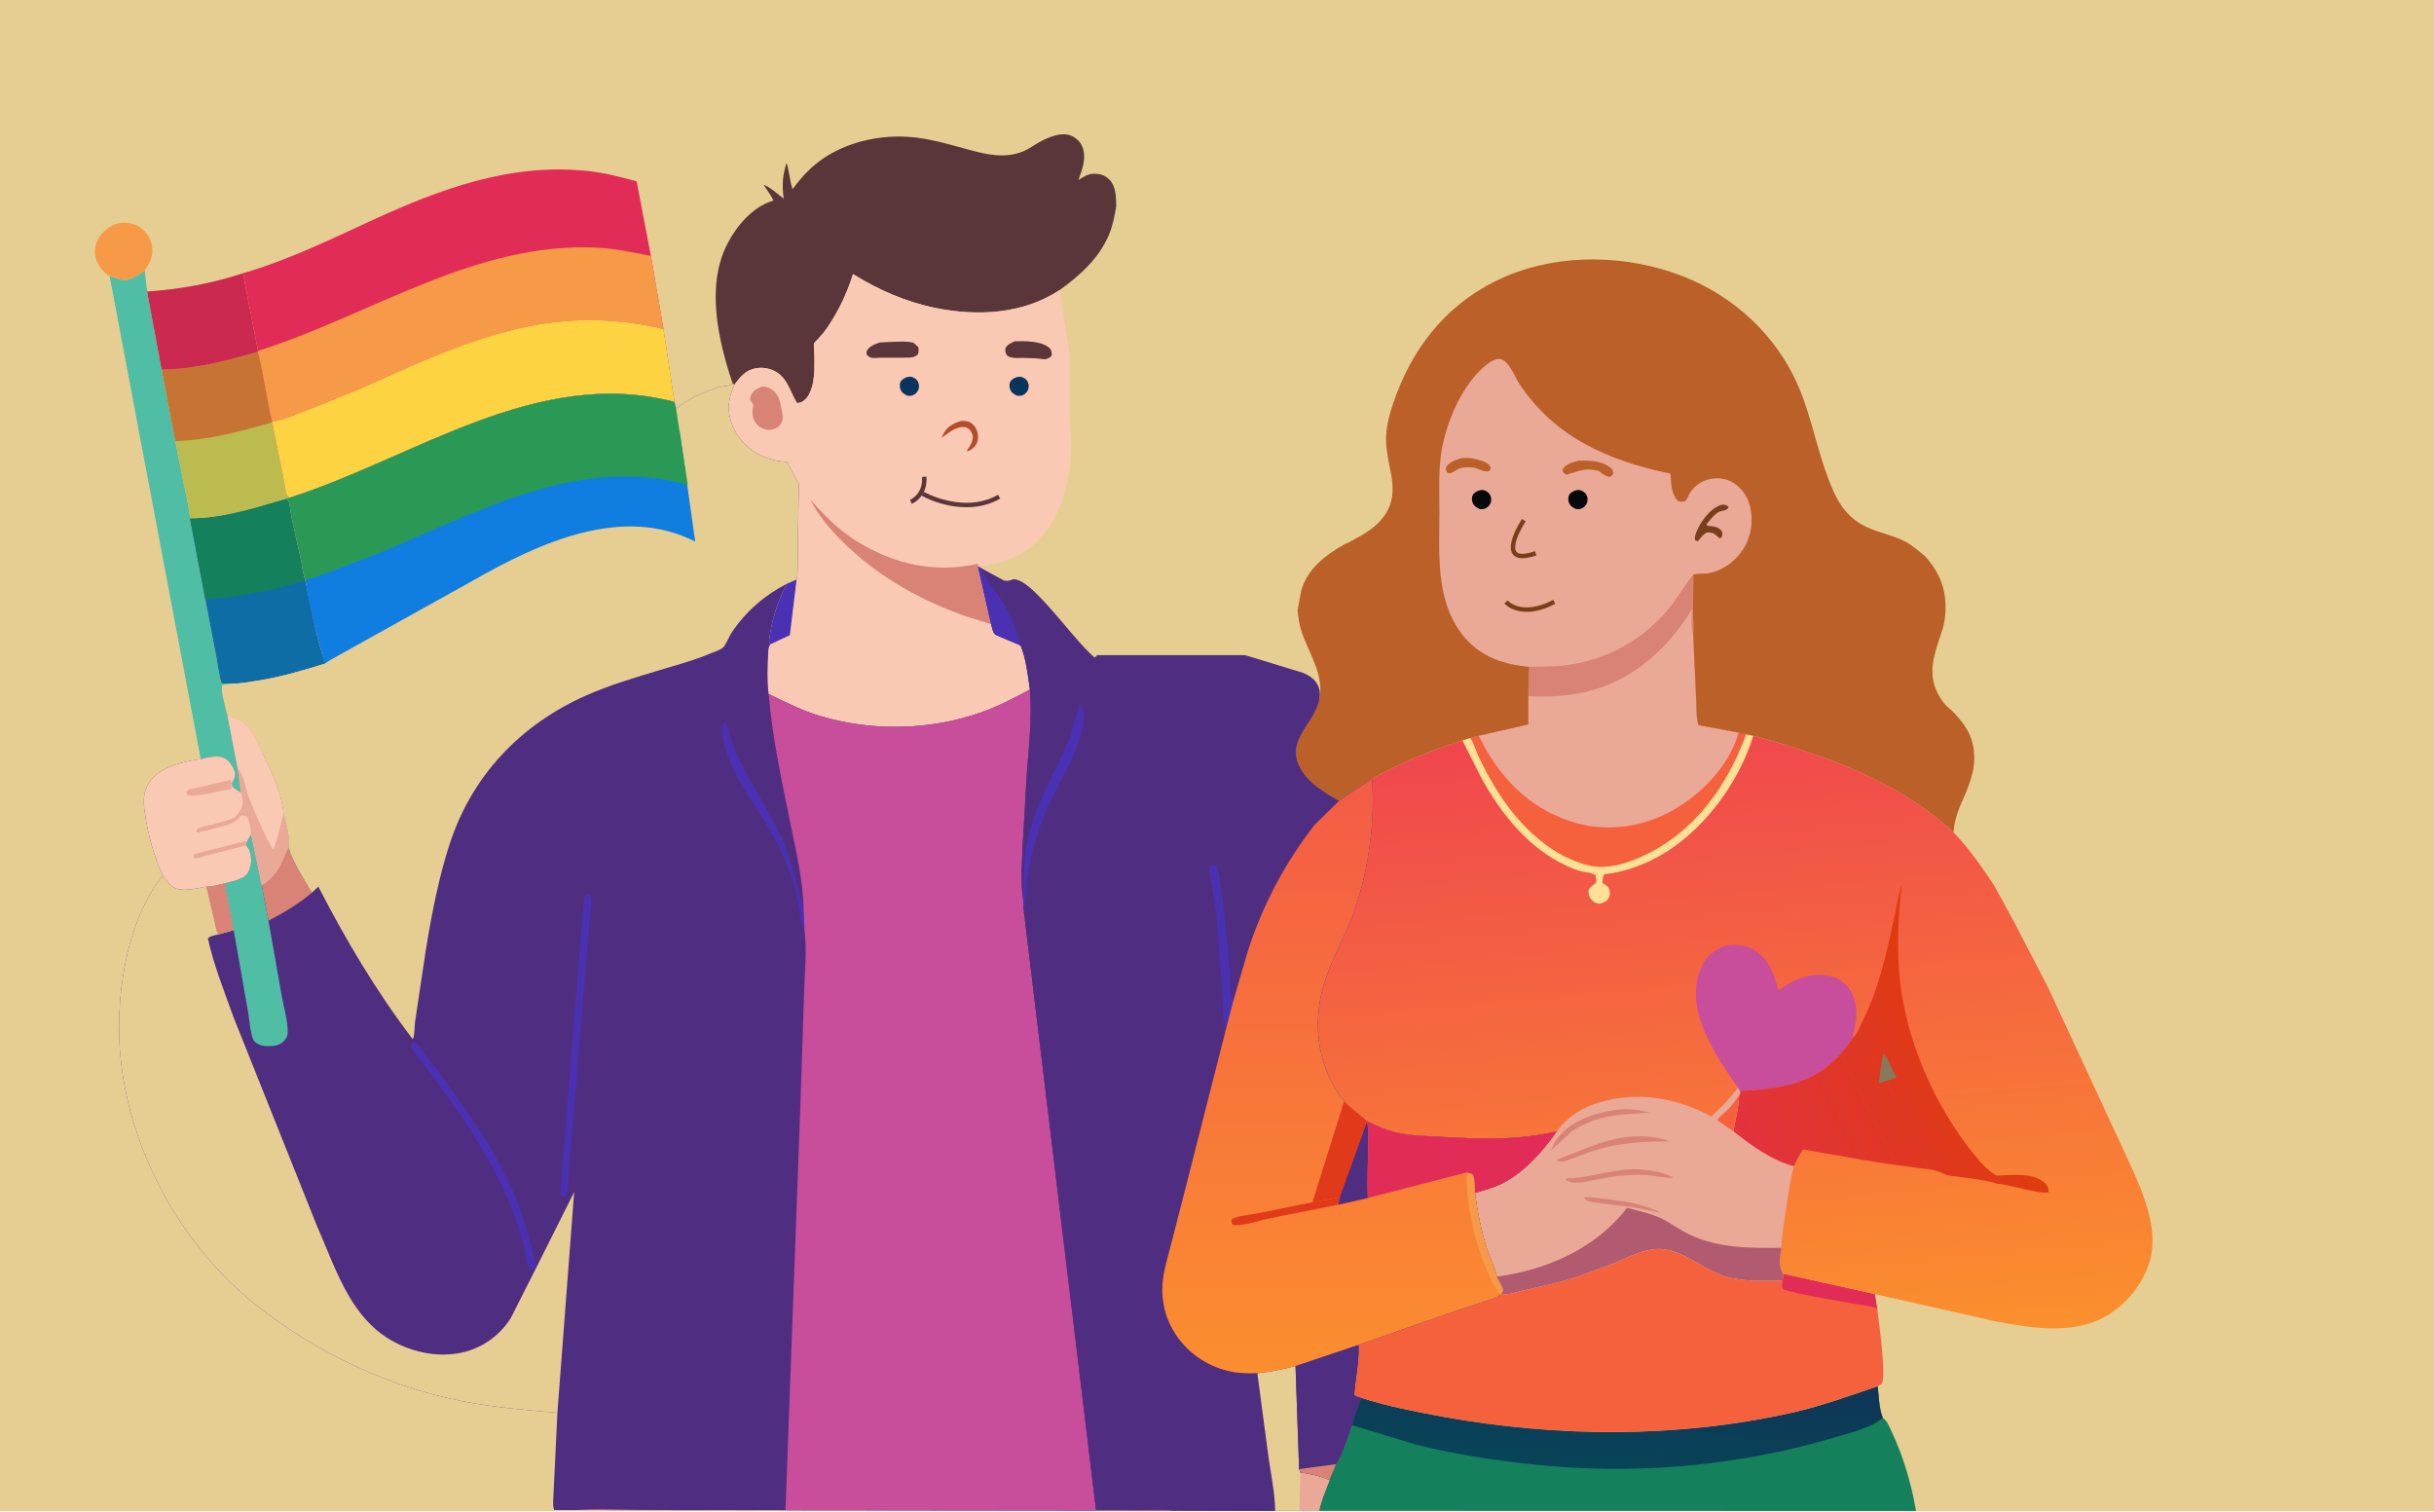 <svg width="1642" height="1020" viewBox="0 0 1642 1020" fill="none" xmlns="http://www.w3.org/2000/svg">
<g clip-path="url(#clip0_74_1976)">
<path d="M0 0H1642V1019.5H0V0Z" fill="#E6CE92"/>
<path d="M639 334.042C649.333 336.523 671.4 337.715 677 322.626" stroke="#0B345D" stroke-width="3"/>
<path d="M74.01 186.494C69.633 183.782 65.886 179 64.597 174.036C63.455 169.633 64.091 164.77 66.419 160.857C69.169 156.236 74 152.07 79.319 150.763C83.885 149.641 89.601 150.364 93.624 152.834C97.995 155.518 101.26 159.792 102.334 164.803C103.846 171.853 101.437 176.827 97.606 182.564C94.276 185.275 91.602 186.825 87.651 188.39C83.575 190.005 78.065 187.712 74.01 186.494Z" fill="#F79A47"/>
<path d="M97.605 182.564L99.238 196.683L109.051 249.29L118.254 297.603L125.047 331.534C126.118 337.153 128.038 343.995 128.122 349.635L138.401 403.929L145.984 443.44C147.093 449.212 147.703 455.446 149.527 461.026L156.443 461.173L150.007 462.104C148.52 465.571 152.459 478.197 153.424 482.407L160.307 518.249L162.47 534.752L156.864 530.76C155.484 527.634 158.926 525.715 158.713 522.399C158.489 518.902 155.379 514.1 152.491 512.026C147.867 508.706 140.533 511.056 135.424 512.1L74.01 186.494C78.064 187.712 83.574 190.005 87.65 188.39C91.601 186.825 94.275 185.275 97.605 182.564Z" fill="#50BDA5"/>
<path d="M193.413 336.296C195.857 338.656 195.901 345.199 196.6 348.554L203.191 378.299C203.914 381.931 204.378 387.929 206.122 391.065L206.002 391.569C210.079 410.023 213.299 429.81 219.533 447.617C204.641 452.308 189.804 456.624 174.36 459.15C168.584 460.094 162.293 461.253 156.443 461.173L149.528 461.026C147.703 455.446 147.094 449.212 145.984 443.44L138.402 403.929L128.122 349.635C149.648 349.902 172.957 342.311 193.413 336.296Z" fill="#0F6DA6"/>
<path d="M193.413 336.296C195.857 338.656 195.901 345.199 196.6 348.554L203.191 378.299C203.914 381.931 204.378 387.929 206.122 391.065L206.002 391.569C184.343 397.685 161.011 403.539 138.402 403.929L128.122 349.635C149.648 349.902 172.957 342.311 193.413 336.296Z" fill="#15805C"/>
<path d="M99.238 196.683C121.56 195.09 142.657 191.409 163.916 184.314L174.074 236.742L173.92 237.261C176.961 248.549 178.516 260.223 180.892 271.664C181.749 275.793 182.255 280.47 183.737 284.402L183.616 284.919L191.575 324.716C192.043 326.875 192.7 333.022 193.83 334.471C194.245 335.004 194.869 335.335 195.388 335.767L193.413 336.296C172.957 342.311 149.648 349.902 128.122 349.635C128.039 343.995 126.119 337.153 125.047 331.534L118.254 297.603L109.052 249.29L99.238 196.683Z" fill="#BBBB50"/>
<path d="M109.052 249.29C130.76 249.276 153.209 243.311 173.92 237.261C176.961 248.549 178.516 260.223 180.891 271.664C181.749 275.793 182.254 280.47 183.737 284.402L183.616 284.919C161.981 291.079 140.878 296.776 118.254 297.603L109.052 249.29Z" fill="#C77334"/>
<path d="M99.238 196.683C121.56 195.09 142.657 191.409 163.916 184.314L174.074 236.742L173.92 237.261C153.209 243.311 130.76 249.276 109.052 249.29L99.238 196.683Z" fill="#CB2950"/>
<path d="M918.192 943.028C935.767 948.64 954.557 952.336 972.69 955.644C1049.93 969.73 1132.04 970.321 1208.85 953.054C1228.9 948.547 1247.31 941.779 1266.69 935.229C1267.5 941.714 1267.61 950.587 1270.18 956.513C1273.18 958.404 1274.92 963.289 1276.42 966.456C1282.9 980.24 1287.4 994.718 1290.71 1009.56L1292.58 1019.32L889.793 1019.22C891.229 1012.2 894.374 1005.18 896.859 998.47L901.322 987.709C906.109 980.62 908.837 969.566 912.101 961.487C912.859 955.667 916.286 948.694 918.192 943.028Z" fill="#15805C"/>
<path d="M918.192 943.028C935.766 948.64 954.556 952.336 972.69 955.644C1049.93 969.73 1132.04 970.321 1208.85 953.054C1228.9 948.547 1247.31 941.779 1266.69 935.229C1267.5 941.714 1267.61 950.587 1270.18 956.513C1261.76 963.532 1248.71 966.359 1238.34 969.486C1177.5 987.838 1110.37 994.541 1046.99 989.101C1015.95 986.438 985.295 982.043 955.043 974.479L912.101 961.487C912.859 955.667 916.286 948.694 918.192 943.028Z" fill="url(#paint0_linear_74_1976)"/>
<path d="M494.27 258.77L494.08 258.222C484.515 229.405 476.056 192.889 490.718 164.444C496.921 152.412 507.572 139.737 521.022 135.552L521.848 135.301C520.001 131.607 517.384 128.121 515.115 124.66C519.171 125.852 525.049 131.373 528.681 133.979C527.524 124.844 527.854 118.791 530.585 109.939C532.589 115.595 532.642 121.728 534.65 127.614C542.198 117.513 549.514 109.908 560.668 103.611C577.891 93.888 599.066 90.413 618.633 92.882C630.057 94.323 641.483 97.701 652.57 100.727C665.297 104.202 677.979 107.364 690.76 101.887C694.185 100.419 697.434 97.982 700.705 96.163C706.431 92.978 715.197 88.942 721.923 91.269C724.899 92.299 728.01 94.786 729.443 97.551C733.608 105.586 730.223 113.652 727.538 121.482C730.628 119.468 733.45 117.455 737.267 117.254C741.507 117.03 745.022 117.959 748.142 120.914C752.882 125.403 752.933 133.053 753.021 139.085C751.924 145.677 750.697 152.156 748.106 158.367C741.473 174.265 728.55 185.756 714.887 195.65C690.23 211.933 659.52 213.489 631.193 207.77C611.294 203.754 592.587 195.603 575.446 184.879C571.394 197.752 565.934 209.353 558.383 220.567C556.454 223.432 554.27 226.006 551.96 228.567C551.392 229.196 549.439 230.934 549.232 231.548C548.743 232.988 549.352 237.053 549.368 238.722C549.437 245.887 549.775 254.299 547.709 261.199C546.489 265.274 544.745 269.131 540.733 271.221C539.661 271.779 538.763 271.82 537.578 271.837C531.999 262.512 530.777 252.031 518.321 248.754C513.52 247.491 508.242 248.064 504.017 250.692C500.401 252.942 497.935 256.191 495.432 259.549L494.27 258.77Z" fill="#5A3539"/>
<path d="M1012.92 872.968C1015.93 874.031 1023.53 871.443 1026.9 870.684C1039.98 867.732 1053.2 864.972 1065.93 860.71L1089.94 851.696C1098.29 848.161 1107.36 843.404 1116.51 842.638C1134.21 841.154 1147.74 856.247 1164.1 861.106C1176.53 864.795 1189.84 864.085 1202.61 863.699L1202.84 859.244L1264.79 873.023L1266.37 882.691C1267.25 890.766 1272.83 928.171 1269.4 933.532L1266.69 935.229C1247.31 941.779 1228.9 948.547 1208.85 953.054C1132.04 970.321 1049.93 969.73 972.69 955.644C954.556 952.336 935.766 948.64 918.192 943.028C916.295 942.581 915.03 942.256 913.513 941.011C914.287 930.27 916.904 918.607 916.498 907.956L916.463 907.212L982.954 884.017L1002.91 877.471C1006.01 876.465 1009.65 875.738 1011.87 873.265L1012.92 872.968Z" fill="#F5613D"/>
<path d="M1202.84 859.244L1264.79 873.023L1266.37 882.691C1261.61 880.884 1255.1 880.373 1250.04 879.417C1234.55 876.497 1218.34 874.279 1203.21 870.001C1201.6 867.786 1202.31 866.286 1202.62 863.699L1202.84 859.244Z" fill="#E12C57"/>
<path d="M163.916 184.314C194.653 175.414 222.791 161.566 251.71 148.285C297.873 127.082 345.207 109.743 397.015 115.399C408.065 116.605 418.787 119.414 429.482 122.329L439.121 172.615L447.583 221.943L454.985 271.122C362.002 246.918 279.969 308.792 195.389 335.767C194.869 335.335 194.245 335.004 193.83 334.471C192.7 333.022 192.044 326.875 191.576 324.716L183.617 284.919L183.738 284.402C182.255 280.47 181.749 275.793 180.892 271.664C178.517 260.223 176.961 248.549 173.921 237.261L174.075 236.742L163.916 184.314Z" fill="#E12C57"/>
<path d="M174.075 236.742C249.599 212.881 320.693 162.87 402.9 167.094C415.238 167.727 427.038 170.362 439.121 172.615L447.583 221.943C417.33 214.731 386.877 213.968 356.299 220.154C317.367 228.032 278.682 246.193 242.634 262.448L206.052 277.13C199.174 279.713 191.003 283.435 183.738 284.402C182.255 280.47 181.749 275.793 180.892 271.664C178.517 260.223 176.961 248.549 173.921 237.261L174.075 236.742Z" fill="#F79A47"/>
<path d="M183.737 284.402C191.002 283.435 199.174 279.713 206.052 277.13L242.633 262.448C278.681 246.193 317.366 228.032 356.299 220.154C386.877 213.968 417.33 214.731 447.583 221.943L454.984 271.122C362.002 246.918 279.968 308.792 195.388 335.767C194.869 335.335 194.244 335.004 193.83 334.471C192.7 333.022 192.043 326.875 191.575 324.716L183.616 284.919L183.737 284.402Z" fill="#FDD342"/>
<path d="M504.017 250.692C500.402 252.942 497.935 256.191 495.432 259.549C491.18 268.933 490.197 276.731 493.963 286.615C497.437 295.733 505.281 303.881 514.271 307.727C519.53 309.976 525.103 311.348 530.833 311.526L538.88 326.511L538.139 375.949C537.964 380.507 538.499 386.572 537.387 390.928L530.911 393.738C524.418 405.96 520.435 418.71 518.785 432.412L519.682 434.644C518.093 436.614 518.325 439.532 518.183 441.972C517.743 449.615 517.488 458.329 518.269 465.951L518.549 468.161C530.085 473.827 541.507 479.557 553.892 483.217C588.722 493.506 627.323 492.665 661.622 480.668C673.222 476.611 683.992 470.952 694.794 465.176C693.328 455.327 692.288 444.656 688.47 435.377L671.704 428.249C669.803 427.037 669.283 423.193 668.628 421.094L659.795 382.085C719.631 377.238 725.864 313.954 721.5 282.918V239.239L715.19 196.974L714.887 195.65C690.23 211.933 659.52 213.489 631.193 207.77C611.294 203.754 592.588 195.603 575.446 184.879C571.395 197.752 565.934 209.353 558.384 220.567C556.454 223.432 554.27 226.006 551.96 228.567C551.392 229.196 549.439 230.934 549.232 231.548C548.743 232.988 549.353 237.053 549.369 238.722C549.437 245.887 549.775 254.299 547.71 261.199C546.489 265.274 544.745 269.131 540.733 271.221C539.661 271.779 538.763 271.82 537.579 271.837C531.999 262.512 530.777 252.031 518.321 248.754C513.52 247.491 508.242 248.064 504.017 250.692Z" fill="#FAC9B4"/>
<path d="M622.5 333.049C631.833 338.343 655.2 346.152 674 335.034" stroke="#5A3539" stroke-width="3"/>
<path d="M614.5 338.509C617.833 337.185 624.3 331.957 623.5 321.633" stroke="#5A3539" stroke-width="3"/>
<path d="M648.885 283.911C650.225 283.916 651.794 284.067 653.091 284.418C655.327 285.022 657.137 286.774 658.249 288.75C659.84 291.578 660.275 295.296 659.187 298.376C658.305 300.872 656.165 302.961 653.762 304.026C652.977 304.374 652.962 304.449 652.197 304.15C654.663 300.477 655.898 298.89 656.371 294.291C655.992 293.191 655.607 291.994 655.021 290.987C654.281 289.717 652.709 288.5 651.249 288.232C645.165 287.118 639.684 292.357 635 295.425L637.11 291.469C639.72 287.32 644.239 284.995 648.885 283.911Z" fill="#B44B2A"/>
<path d="M684.59 230.241C691.123 229.986 702.173 229.989 707.551 234.382C709.51 235.982 709.37 237.392 709.551 239.698C707.944 241.713 707.469 241.689 704.935 242.4C699.963 241.722 695.162 241.507 690.148 241.444C686.763 241.402 682.461 241.992 679.56 240.027C678.173 237.812 678.115 237.529 678.236 234.92C679.911 232.237 681.816 231.459 684.59 230.241Z" fill="#5A3539"/>
<path d="M593.482 231.047L594.658 230.989C598.649 230.849 613.856 229.583 616.583 231.528C617.598 232.253 618.611 233.408 619.536 234.265C619.794 236.508 619.951 237.151 619.068 239.3C616.516 241.055 615.875 241.088 612.743 241.283L594.191 241.306C592.508 241.312 589.141 241.753 587.688 241.325C586.857 241.08 585.665 240.122 584.882 239.656C584.608 238.513 584.232 238.013 584.729 236.89C586.22 233.519 590.294 232.207 593.482 231.047Z" fill="#5A3539"/>
<path d="M530.911 393.738L537.387 390.928L532.842 428.496L519.682 434.644L518.785 432.412C520.435 418.71 524.418 405.96 530.911 393.738Z" fill="#4A31B4"/>
<path d="M514.223 260.801C516.154 260.591 518.288 261.329 519.92 262.34C526.115 266.185 526.262 271.367 527.564 277.773C528.221 281 528.522 283.605 526.416 286.44C524.744 288.69 522.605 289.464 519.94 289.96L517.675 289.924C514.793 289.651 511.65 287.817 509.954 285.488C507.358 281.92 507.282 278.228 508.061 274.069L508.239 273.145L505.93 269.561C506.085 268.63 506.249 267.653 506.603 266.773C508.033 263.213 510.955 262.221 514.223 260.801Z" fill="#D88376"/>
<path d="M668.628 421.094L652.501 416.049C621.072 405.212 591.28 388.456 567.806 364.825C559.65 356.615 551.808 347.483 546.727 337.065C555.833 347.526 565.907 357.62 577.766 365.006C602.801 380.597 630.764 386.98 659.735 380.284L659.795 382.085L668.628 421.094Z" fill="#D88376"/>
<path d="M1031.4 449.82C1039.82 449.839 1047.77 449.968 1056.14 448.92C1083.5 445.492 1108.39 431.985 1125.8 410.657C1131.77 403.329 1136.54 395.13 1142.37 387.688L1142.11 414.63C1142.15 418.453 1142.91 423.776 1142.23 427.452L1144.22 470.943C1144.55 476.629 1144.18 483.822 1145.78 489.176L1172.86 494.246L1177.9 495.293L1182.81 496.341C1231.25 509.382 1280.61 526.958 1317.88 561.586C1328.61 572.627 1336.91 584.845 1345.42 597.603L1359.5 623.412L1381.62 666.083L1418.11 744.685L1434.93 780.966C1441.11 794.397 1447.05 807.242 1450.32 821.756C1452.75 832.598 1453.06 843.243 1449.3 853.819C1443.78 869.314 1431.32 883.201 1416.31 890.207C1395.22 900.048 1368.91 895.62 1346.77 891.521L1264.79 873.023L1202.84 859.244L1202.62 863.699C1189.84 864.085 1176.53 864.795 1164.1 861.105C1147.74 856.247 1134.21 841.154 1116.51 842.638C1107.36 843.405 1098.29 848.161 1089.94 851.696L1065.93 860.71C1053.2 864.972 1039.98 867.732 1026.9 870.684C1023.53 871.443 1015.93 874.031 1012.92 872.968L1014.12 870.399C1013.01 867.208 1011.3 864.243 1009.73 861.254C1008.63 855.112 1005.12 848.855 1003.19 842.85C999.127 830.26 996.701 817.824 994.941 804.764C1001.19 802.881 1007.89 801.146 1013.71 798.203C1028.12 790.909 1041.12 776.349 1050.2 763.17C1025.06 769.451 997.086 768.441 971.33 766.879C962.143 766.322 952.699 766.257 943.658 764.362C935.745 762.704 929.205 759.915 922.044 756.293C916.96 751.651 911.545 748.102 906.722 743.02C887.316 718.317 884.553 686.556 895.241 657.54C901.006 641.888 909.439 627.31 914.699 611.412C923.414 585.064 927.767 553.026 925.505 525.359C945.058 514.602 965.295 506.169 986.59 499.511L991.917 497.756L997.25 496.432L1031.02 488.681L1031.03 469.601L1031.4 449.82Z" fill="url(#paint1_linear_74_1976)"/>
<path d="M1177.9 495.292L1182.81 496.341C1172.81 528.961 1147.69 562.71 1117.11 578.77C1106.21 584.495 1094.46 588.547 1082.15 589.78C1081.35 591.723 1081.17 593.522 1080.87 595.578L1081.56 595.979C1083.3 597.018 1085.05 597.951 1085.62 600.042C1086.25 602.331 1086.29 604.108 1085.02 606.202C1083.6 608.551 1081.28 609.164 1078.76 609.686C1076.3 609.157 1074.67 608.448 1073.16 606.354C1071.91 604.632 1071.65 602.81 1071.55 600.749C1072.47 597.983 1076.48 596.42 1076.87 594.866C1077.08 594.01 1076.47 591.281 1076.37 590.296C1073.55 588.428 1068.65 588.523 1065.31 587.438C1060.14 585.759 1055.07 583.405 1050.34 580.744C1028.15 568.271 1011.85 547.34 999.679 525.505L986.59 499.511L991.917 497.756C994.481 501.558 995.797 506.564 997.782 510.764C1001.88 519.437 1006.54 527.891 1011.78 535.936C1025.73 557.341 1047.03 578.219 1072.75 583.924C1084.31 586.487 1097.53 582.324 1108.01 577.499C1143.19 561.305 1164.9 530.502 1177.9 495.292Z" fill="#FFE095"/>
<path d="M1172.86 494.246L1177.9 495.293C1164.9 530.502 1143.19 561.305 1108.01 577.499C1097.53 582.324 1084.31 586.487 1072.75 583.924C1047.03 578.219 1025.73 557.341 1011.78 535.936C1006.54 527.891 1001.88 519.437 997.782 510.764C995.797 506.564 994.481 501.558 991.916 497.756L997.249 496.432C998.659 497.889 999.891 501.118 1000.93 502.996C1014.86 528.227 1034.88 547.248 1063.26 555.239C1085.17 561.412 1108.99 557.744 1128.62 546.578C1148.13 535.484 1166.92 516.213 1172.86 494.246Z" fill="#F5613D"/>
<path d="M1172.59 733.751C1162.37 719.55 1152.02 703.953 1146.77 687.154C1142.96 674.955 1142.8 661.654 1148.93 650.22C1152.13 644.247 1157.37 640.018 1163.99 638.285C1170.05 636.695 1177.61 637.583 1183.05 640.696C1193.43 646.636 1196.77 657.476 1199.76 668.191L1204.55 664.948C1213.03 659.395 1224.08 656.115 1234.19 658.377C1240 659.675 1245.16 663.16 1248.23 668.251C1254.62 678.869 1252.27 689.493 1249.52 700.74C1237.54 718.58 1223.56 728.694 1202.08 732.886C1195.63 734.145 1189.37 734.998 1182.83 735.487C1181.43 735.592 1175.84 735.552 1175 736.095C1174.56 736.38 1174.39 736.94 1174.09 737.362C1173.75 736.098 1173.13 734.937 1172.59 733.751Z" fill="#C84D9B"/>
<path d="M1249.52 700.74L1250 700.231C1253.37 696.495 1255.31 691.376 1257.49 686.879C1267.6 666.054 1272.67 642.911 1277.58 620.4C1279.32 612.488 1280.33 604.455 1282.93 596.763C1280.54 617.633 1279.46 639.855 1281.66 660.768C1286.05 702.5 1305.16 745.89 1331.54 778.596C1335.49 783.495 1341.31 790.068 1346.86 793.075C1357.08 792.785 1371.44 790.618 1379.56 798.195C1381.64 800.136 1381.99 801.549 1382.03 804.261C1377.62 806.126 1354.36 798.835 1347.6 798.623C1339.43 795.853 1328.64 795.053 1320.03 793.671C1315.99 793.449 1313.12 792.985 1309.52 791.089C1304.9 788.662 1297.5 788.454 1292.28 787.727L1266.06 784.08L1216.42 775.464C1213.86 779.167 1211.79 782.543 1210.23 786.771C1195.16 782.944 1181.27 772.636 1169.28 763.179C1170.77 754.752 1172.92 747.746 1173.18 739.072L1174.09 737.362C1174.39 736.94 1174.56 736.38 1175 736.095C1175.84 735.552 1181.43 735.592 1182.83 735.487C1189.37 734.998 1195.63 734.145 1202.08 732.886C1223.56 728.694 1237.54 718.58 1249.52 700.74Z" fill="url(#paint2_linear_74_1976)"/>
<path d="M1267.3 730.815L1270.38 710.594C1272.21 711.557 1277.93 724.262 1279.41 726.857L1267.3 730.815Z" fill="#877A5B"/>
<path d="M1031.4 449.82C1039.82 449.839 1047.77 449.968 1056.14 448.92C1083.5 445.492 1108.39 431.985 1125.8 410.657C1131.77 403.329 1136.54 395.13 1142.37 387.688L1142.11 414.63C1142.15 418.453 1142.91 423.776 1142.23 427.452L1144.22 470.943C1144.55 476.629 1144.18 483.822 1145.78 489.176L1172.86 494.246C1166.92 516.213 1148.13 535.484 1128.62 546.578C1108.99 557.744 1085.17 561.412 1063.26 555.239C1034.88 547.248 1014.86 528.227 1000.93 502.996C999.892 501.118 998.66 497.889 997.25 496.432L1031.02 488.681L1031.03 469.601L1031.4 449.82Z" fill="#EAA897"/>
<path d="M1031.4 449.82C1039.82 449.839 1047.77 449.968 1056.14 448.92C1083.49 445.492 1108.39 431.985 1125.8 410.657C1131.77 403.329 1136.54 395.13 1142.37 387.688L1142.11 414.63C1142.15 418.453 1142.91 423.776 1142.23 427.452L1141.92 426.94C1140.48 423.724 1141.49 414.619 1141.48 410.806C1125.82 436.946 1102.22 458.481 1071.93 466.193C1058.15 469.7 1045.23 470.311 1031.03 469.601L1031.4 449.82Z" fill="#D88376"/>
<path d="M1172.59 733.751C1173.13 734.937 1173.75 736.098 1174.09 737.362L1173.18 739.072C1172.92 747.746 1170.77 754.752 1169.28 763.179C1181.27 772.636 1195.16 782.944 1210.23 786.771C1207.29 797.609 1205.82 809.121 1204.25 820.23C1203.26 827.216 1201.78 834.749 1201.77 841.803C1200.88 848.44 1199.47 853.07 1202.84 859.244L1202.61 863.699C1189.84 864.085 1176.53 864.795 1164.1 861.105C1147.74 856.247 1134.21 841.154 1116.51 842.638C1107.36 843.404 1098.29 848.161 1089.94 851.696L1065.93 860.71C1053.2 864.972 1039.98 867.732 1026.9 870.684C1023.53 871.443 1015.93 874.031 1012.92 872.968L1014.12 870.399C1013.01 867.208 1011.3 864.243 1009.73 861.254C1008.63 855.112 1005.12 848.855 1003.19 842.85C999.127 830.26 996.701 817.824 994.94 804.764C1001.19 802.881 1007.89 801.146 1013.71 798.203C1028.12 790.909 1041.12 776.349 1050.2 763.17C1057.55 753.41 1067.34 747.049 1079.07 743.634C1105.28 736.006 1130.9 740.567 1154.53 753.219C1161.24 747.233 1167.02 740.779 1172.59 733.751Z" fill="#EAA897"/>
<path d="M1068.54 807.887C1072.14 807.131 1077.32 808.2 1081.01 808.603C1094.87 810.115 1107.98 811.827 1120.51 818.287C1113.89 816.914 1107.29 815.257 1100.59 814.257L1077.91 811.413C1075.95 811.067 1072.05 810.727 1070.35 809.81C1069.81 809.522 1068.99 808.369 1068.54 807.887Z" fill="#D88376"/>
<path d="M1173.19 739.072C1172.92 747.746 1170.77 754.752 1169.28 763.178L1158.55 755.678C1159.83 753.304 1163.29 750.964 1165.26 748.957C1168.21 745.972 1170.72 742.45 1173.19 739.072Z" fill="#F5613D"/>
<path d="M1089.62 748.819C1096.6 747.654 1106.2 748.594 1112.9 750.635C1093.16 751.733 1077.44 752.063 1060.22 763.265L1046.29 776.208C1047.57 773.437 1048.81 770.436 1050.64 767.978C1059.37 756.282 1075.66 750.758 1089.62 748.819Z" fill="#D88376"/>
<path d="M1093.28 789.478C1102.13 787.713 1117.23 789.372 1125.61 792.823L1129.18 794.345C1123.59 794.983 1116.03 793.068 1110.33 792.665C1103.76 792.2 1097.3 792.789 1090.76 793.371L1074.22 796.249C1068.67 797.464 1061.39 799.3 1056.32 796.09L1056.72 794.946C1069.2 794.843 1080.91 790.93 1093.28 789.478Z" fill="#D88376"/>
<path d="M1096.21 767.118C1105.58 765.856 1117.64 766.616 1126.47 770.017C1107.13 769.98 1090.86 770.911 1072.3 777.192L1056.06 783.2C1053.72 783.802 1052.01 783.797 1049.9 782.554C1053.87 780.647 1058.25 779.348 1062.35 777.679C1073.55 773.113 1084.18 768.947 1096.21 767.118Z" fill="#D88376"/>
<path d="M1009.73 861.254L1010.8 861.11C1044.07 856.5 1076.96 841.912 1097.56 814.842C1105.5 817.012 1114.12 818.685 1121.49 822.365C1127.9 825.576 1133.63 830.027 1140.13 833.052C1159.67 842.13 1180.69 842.032 1201.77 841.803C1200.88 848.44 1199.47 853.07 1202.84 859.244L1202.62 863.699C1189.84 864.085 1176.53 864.795 1164.1 861.106C1147.74 856.247 1134.21 841.154 1116.51 842.638C1107.36 843.405 1098.29 848.161 1089.94 851.696L1065.93 860.71C1053.2 864.972 1039.98 867.732 1026.9 870.684C1023.53 871.443 1015.93 874.031 1012.92 872.968L1014.12 870.399C1013.01 867.208 1011.3 864.243 1009.73 861.254Z" fill="#B15A70"/>
<path d="M939.845 272.121C952.002 236.082 974.41 206.628 1009.11 189.546C1045.63 171.564 1090.08 170.986 1128.36 183.836C1163.82 195.738 1193.76 220.779 1210.29 254.248C1220.1 274.129 1224.07 295.942 1231.19 316.796C1236.92 332.932 1242.46 347.663 1259.11 355.483C1267.44 359.395 1276.75 360.979 1284.88 365.129C1289.92 367.703 1294.38 371.713 1298.72 375.298C1308.87 386.584 1313.29 398.205 1312.38 413.562C1312.13 417.841 1311.27 422.548 1309.76 426.558C1305.21 440.736 1299.84 453.64 1307.35 468.023C1309.57 472.291 1312.55 476.345 1316.52 479.162C1326.24 489.041 1332 497.587 1331.86 511.848C1331.78 519.895 1329.35 526.678 1326.49 534.095C1322.5 543.237 1318.44 551.476 1317.88 561.586C1280.61 526.958 1231.25 509.382 1182.81 496.341L1177.9 495.293L1172.86 494.246L1145.78 489.176C1144.18 483.822 1144.55 476.629 1144.21 470.943L1142.23 427.452C1142.91 423.776 1142.15 418.453 1142.11 414.63L1142.37 387.688C1136.54 395.13 1131.77 403.329 1125.8 410.657C1108.39 431.985 1083.5 445.492 1056.14 448.92C1047.77 449.969 1039.82 449.839 1031.4 449.82L1031.03 469.601L1031.02 488.681L997.249 496.432L991.916 497.756L986.589 499.511C965.295 506.169 945.057 514.602 925.505 525.359L903.257 540.368C893.404 534.431 882.786 528.753 877.156 518.241C867.322 499.88 884.808 489.794 889.541 473.793L889.776 472.978C894.092 456.302 882.969 440.826 877.891 425.726C876.384 421.245 875.915 416.531 875.353 411.861L877.763 398.601C882.099 383.262 894.58 374.186 907.826 366.7C909.482 366.444 912.05 364.678 913.583 363.867C920.961 359.965 928.083 355.651 933.195 348.89C939.614 340.402 940.328 331.711 938.761 321.557C937.285 313.621 935.274 305.537 935.08 297.432C934.874 288.808 937.079 280.224 939.845 272.121Z" fill="#BA6028"/>
<path d="M1031.4 449.82L1026.35 449.239C1009.92 447.007 995.919 440.749 985.809 427.264C968.244 403.832 971.026 372.613 971.029 345.064C971.031 332.176 970.326 318.722 972.208 305.953C975.255 285.285 986.702 257.646 1004.35 244.874C1006.52 243.303 1009.48 241.735 1012.24 242.249C1017.96 243.315 1021.88 254.233 1024.94 258.854C1048.96 295.179 1085.49 310.989 1126.95 319.535L1127.09 322.292C1127.45 327.784 1127.9 334.313 1132.32 338.176C1134.1 338.346 1135.79 338.912 1137.3 337.62C1137.97 337.032 1138.94 334.45 1139.45 333.557C1141.87 329.217 1145.53 326.01 1150.2 324.192C1155.47 322.146 1161.89 322.112 1167.06 324.471C1172.64 327.013 1177.54 332.568 1179.57 338.27C1182.87 347.527 1182.3 357.924 1178.04 366.764C1173.27 376.656 1163.56 384.732 1152.53 386.693C1149.08 387.309 1145.73 386.485 1142.37 387.688C1136.54 395.13 1131.77 403.329 1125.8 410.657C1108.39 431.985 1083.5 445.492 1056.14 448.92C1047.77 449.969 1039.82 449.839 1031.4 449.82Z" fill="#EAA897"/>
<path d="M1000.96 330.658C1000.18 330.576 999.392 330.5 998.621 330.665C996.788 331.057 994.452 332.262 993.583 333.874C992.795 335.336 992.88 337.438 993.398 338.978C994.163 341.245 996.015 342.393 998.172 343.401C999.321 343.482 1000.43 343.57 1001.53 343.2C1003.4 342.574 1004.8 341.096 1005.53 339.412C1006.27 337.708 1006.1 335.559 1005.25 333.91C1004.37 332.2 1002.81 331.289 1000.96 330.658Z" fill="#05090B"/>
<path d="M1065.96 330.658C1065.18 330.576 1064.39 330.5 1063.62 330.665C1061.79 331.057 1059.45 332.262 1058.58 333.874C1057.79 335.336 1057.88 337.438 1058.4 338.978C1059.16 341.245 1061.01 342.393 1063.17 343.401C1064.32 343.482 1065.43 343.57 1066.53 343.2C1068.4 342.574 1069.8 341.096 1070.53 339.412C1071.27 337.708 1071.1 335.559 1070.25 333.91C1069.37 332.2 1067.81 331.289 1065.96 330.658Z" fill="#05090B"/>
<path d="M985.857 309.058C990.603 308.667 994.284 309.155 998.801 310.642C1001.96 311.682 1004.28 312.64 1005.81 315.641L1004.63 317.847C1001.36 318.576 997.658 316.525 994.488 315.386C991.153 315.167 987.274 314.866 984.157 316.212C981.686 317.279 980.15 319.094 977.342 319.376C975.456 317.962 975.657 317.931 975.308 315.749C977.503 311.576 981.664 310.449 985.857 309.058Z" fill="#BA6028"/>
<path d="M1161.86 340.435C1164.25 340.484 1164.36 340.473 1166.18 342.001C1164.96 345.17 1161.25 343.964 1158.53 345.922C1155.8 347.879 1153.46 351.026 1151.28 353.574L1151.73 354.7L1155.11 355.033C1157.65 355.354 1159.89 356.065 1161.42 358.263C1162.31 359.559 1161.77 360.828 1161.58 362.331L1160.14 363.197C1158.75 361.864 1157.3 360.765 1155.73 359.645L1152.13 359.12C1149.27 359.715 1147.29 363.077 1145.37 365.122L1143.71 364.59L1143.46 363.886C1142.8 361.691 1145.53 356.213 1146.6 354.372C1149.93 348.656 1155.15 342.079 1161.86 340.435Z" fill="#793F1B"/>
<path d="M1064.85 310.791C1071.67 310.494 1080.91 310.839 1086.45 315.539C1088.32 317.127 1088.14 317.512 1088.31 319.837L1086.33 321.685C1082.99 321.492 1081.03 319.68 1078.55 317.715C1069.15 315.243 1065.34 317.859 1056.66 320.275C1054.96 319.095 1054.57 319.108 1054 317.05C1055.48 314.335 1057.66 313.034 1060.53 312.081L1064.85 310.791Z" fill="#BA6028"/>
<path d="M494.27 258.77L495.432 259.548C491.181 268.933 490.197 276.731 493.963 286.615C497.438 295.733 505.281 303.881 514.271 307.727C519.531 309.976 525.103 311.348 530.833 311.526L538.88 326.511L538.139 375.949C537.965 380.507 538.499 386.572 537.387 390.928L530.911 393.738C524.418 405.96 520.435 418.71 518.786 432.412L519.683 434.644C518.093 436.614 518.325 439.532 518.184 441.972C517.743 449.615 517.488 458.329 518.269 465.951L518.549 468.161C530.085 473.827 541.507 479.557 553.892 483.217C588.722 493.506 627.323 492.665 661.622 480.668C673.222 476.611 683.993 470.952 694.794 465.176C693.328 455.327 692.288 444.656 688.471 435.377L671.704 428.249C669.804 427.037 669.283 423.193 668.629 421.094L659.796 382.085L662.174 383.567L677.386 391.784L679.701 392.001C680.675 391.817 681.492 391.638 682.421 391.282C697.229 385.61 733.563 455.454 740 441.972H840L875 452.668C875 452.668 894.093 456.302 889.777 472.978L889.542 473.793C884.808 489.794 867.323 499.88 877.156 518.241C882.787 528.753 893.404 534.431 903.257 540.368L925.505 525.359C927.767 553.026 923.414 585.064 914.699 611.412C909.439 627.31 901.006 641.888 895.241 657.54C884.553 686.556 887.316 718.317 906.722 743.02C911.545 748.102 916.96 751.651 922.044 756.293C929.205 759.915 935.745 762.704 943.658 764.362C952.699 766.257 962.143 766.322 971.33 766.879C997.086 768.441 1025.06 769.451 1050.2 763.17C1041.12 776.349 1028.12 790.909 1013.71 798.203C1007.89 801.146 1001.19 802.881 994.941 804.764C996.702 817.824 999.127 830.26 1003.19 842.85C1005.12 848.855 1008.63 855.112 1009.73 861.254C1011.3 864.243 1013.01 867.208 1014.12 870.399L1012.92 872.968L1011.87 873.265C1009.65 875.738 1006.01 876.465 1002.91 877.471L982.955 884.017L916.464 907.212L916.499 907.956C916.904 918.607 914.287 930.27 913.513 941.011C915.03 942.256 916.296 942.581 918.192 943.028C916.286 948.694 912.859 955.667 912.101 961.487C908.837 969.566 906.109 980.62 901.322 987.709L896.859 998.47C894.374 1005.18 891.229 1012.2 889.793 1019.22L876.575 1019.26L860.262 1019.27L790.946 1019.1L389.391 1018.7L373.863 1018.68C372.582 1016.14 373.436 1009.54 373.462 1006.54L376.028 953.074C354.558 951.222 333.244 949.446 312.059 945.305C261.803 935.481 213.156 912.327 173.213 880.692C122.89 840.834 88.428 778.77 81.496 715.211C77.189 675.724 84.306 622.305 109.891 590.602C103.701 577.527 99.841 562.79 97.728 548.514C96.518 540.335 96.422 533.163 101.729 526.339C108.978 517.016 124.325 513.578 135.425 512.1C140.534 511.056 147.868 508.706 152.491 512.026C155.38 514.1 158.49 518.902 158.714 522.399C158.927 525.715 155.485 527.634 156.865 530.76L162.471 534.752L160.308 518.249L153.425 482.407C152.459 478.197 148.521 465.571 150.008 462.104L156.444 461.173C162.293 461.253 168.584 460.094 174.36 459.15C189.804 456.624 204.641 452.308 219.533 447.617C213.299 429.81 210.079 410.023 206.002 391.569L206.123 391.065C204.378 387.929 203.914 381.931 203.191 378.299L196.6 348.554C195.901 345.199 195.857 338.656 193.413 336.296L195.389 335.767C279.969 308.792 362.002 246.918 454.985 271.122L456.081 275.582C462.329 270.826 469.541 266.722 476.894 263.933C480.095 262.719 483.516 261.474 486.879 260.801C489.682 260.241 491.961 260.575 494.27 258.77Z" fill="#4F2E82"/>
<path d="M542.778 627.719C539.874 624.574 539.557 613.952 538.726 609.758C537.306 602.593 535.513 595.444 533.046 588.558C529.489 578.636 524.928 568.888 519.517 559.827C508.122 540.746 491.161 519.884 487.87 497.506C487.394 494.273 486.997 489.483 489.072 486.756C490.828 488.165 491.742 493.852 492.382 496.173C493.695 500.93 495.449 505.6 497.56 510.065C507.623 531.344 521.286 550.515 530.224 572.382C535.322 584.854 536.984 598.137 542.02 610.405L542.778 627.719Z" fill="#4A31B4"/>
<path d="M194.599 571.781C197.923 582.358 204.791 592.659 210.357 602.228C201.498 609.741 191.411 615.785 181.091 621.109L176.593 597.374C180.188 595.171 184.093 591.548 186.51 588.086C190.077 582.977 191.895 577.332 194.599 571.781Z" fill="#D88376"/>
<path d="M361.297 856.104C360.623 856.212 360.272 856.294 359.546 856.275C359.27 856.267 357.337 855.934 357.183 855.778C355.602 854.178 354.618 845.445 354.09 843.05C351.632 831.915 347.83 821.042 343.381 810.543C327.059 772.025 302.117 739.648 277.255 706.353C277.363 704.354 277.856 704.203 279.18 702.77C282.155 704.773 284.26 707.982 286.441 710.785L298.633 726.978C317.411 752.598 335.526 778.173 347.673 807.735C353.965 823.046 357.953 839.022 361.843 855.055L361.297 856.104Z" fill="#4A31B4"/>
<path d="M394.858 604.024L396.518 603.374C397.676 603.882 398.231 603.938 398.634 605.264C399.38 607.719 398.511 612.383 398.317 615.006L395.777 643.96L382.667 803.034C382.517 804.67 382.249 805.656 381.439 807.091C379.69 807.19 379.481 807.423 378.061 806.294L388.039 680.097L392.244 628.641C393.011 620.43 393.308 612.127 394.858 604.024Z" fill="#4A31B4"/>
<path d="M169.368 563.127L176.593 597.374L181.091 621.109L190.121 672.104C191.461 679.596 194.343 689.374 194.083 696.894C194.027 698.477 193.308 700.014 192.361 701.266C190.35 703.923 187.343 705.366 184.058 705.634C179.457 706.012 175.551 705.897 171.883 702.768C169.125 700.416 168.196 687.584 167.505 683.534L157.638 627.488L151.547 595.976C155.303 595.056 159.18 594.197 162.687 592.536C165.489 591.208 167.303 589.553 168.305 586.575L168.574 585.708C168.957 584.502 169.263 583.39 169.39 582.124C169.69 579.112 169.018 573.513 166.819 571.275L166.058 570.577C165.924 568.078 168.129 565.255 169.368 563.127Z" fill="#50BDA5"/>
<path d="M153.424 482.407C156.915 483.746 161.029 485.059 164.016 487.358C170.463 492.319 173.805 501.599 177.288 508.755C183.698 521.351 189.723 534.436 191.217 548.635C192.946 555.412 195.726 564.822 194.599 571.781C191.895 577.332 190.077 582.977 186.51 588.086C184.093 591.548 180.188 595.171 176.593 597.374L169.368 563.127C168.129 565.255 165.924 568.078 166.058 570.577L166.819 571.275C169.018 573.513 169.69 579.112 169.39 582.124C169.263 583.39 168.957 584.502 168.574 585.708L168.305 586.576C167.303 589.553 165.489 591.208 162.687 592.536C159.18 594.197 155.303 595.056 151.547 595.976C147.569 596.852 143.243 598.177 139.174 598.145C133.427 599.171 126.6 600.823 120.81 599.973C115.621 599.212 112.728 594.466 109.891 590.602C103.7 577.527 99.84 562.79 97.728 548.514C96.518 540.335 96.421 533.163 101.728 526.339C108.978 517.016 124.325 513.578 135.424 512.1C140.533 511.056 147.867 508.706 152.491 512.027C155.379 514.1 158.489 518.902 158.714 522.399C158.926 525.715 155.484 527.634 156.864 530.76L162.47 534.752L160.307 518.249L153.424 482.407Z" fill="#FAC9B4"/>
<path d="M160.308 518.249L160.723 518.677C165.029 523.427 165.423 531.147 167.719 536.994C172.432 548.997 177.752 562.104 184.28 573.201C187.61 564.981 188.908 557.068 191.217 548.635C192.947 555.412 195.726 564.822 194.6 571.781C191.895 577.332 190.078 582.977 186.51 588.086C184.093 591.548 180.188 595.171 176.593 597.374L169.369 563.127C169.345 560.692 168.955 558.521 168.389 556.162C168.151 555.171 167.306 551.162 166.477 550.669C165.776 550.252 164.34 550.586 163.165 549.872C160.253 552.92 157.875 555.188 153.684 556.406L134.771 561.372L133.894 561.671L132.379 560.619L132.691 559.436C135.602 557.589 139.384 557.15 142.717 556.328C148.012 555.023 152.999 553.632 158.116 551.754C159.797 549.916 162.313 547.029 163.078 544.649C164.378 540.603 163.626 538.806 162.47 534.752L160.308 518.249Z" fill="#EAA897"/>
<path d="M153.424 482.407C156.915 483.746 161.029 485.059 164.016 487.358C170.463 492.319 173.805 501.599 177.287 508.755C183.698 521.351 189.723 534.436 191.217 548.635C188.907 557.068 187.61 564.981 184.28 573.201C177.751 562.104 172.431 548.997 167.719 536.994C165.422 531.147 165.028 523.427 160.722 518.677L160.307 518.249L153.424 482.407Z" fill="#FAC9B4"/>
<path d="M109.891 590.602C112.729 594.466 115.621 599.212 120.81 599.973C126.601 600.823 133.428 599.17 139.175 598.145C143.243 598.177 147.57 596.852 151.548 595.976L157.639 627.488L147.151 630.439C144.655 631.068 142.027 631.202 140.248 633.091C144.09 650.911 151.316 668.728 157.42 685.912L213.067 825.134C220.286 841.624 226.647 859.655 235.867 875.147C242.147 885.702 250.551 895.797 261.021 902.442C275.935 911.909 294.628 916.303 312.117 912.342C325.552 909.3 337.385 900.767 344.628 889.113L361.298 856.104L361.844 855.055L387.327 804.234L376.028 953.074C354.558 951.222 333.244 949.446 312.059 945.305C261.803 935.481 213.156 912.327 173.213 880.692C122.89 840.834 88.428 778.77 81.496 715.211C77.189 675.724 84.306 622.305 109.891 590.602Z" fill="#E6CE92"/>
<path d="M139.175 598.145C143.243 598.177 147.57 596.852 151.548 595.976L157.639 627.488L147.151 630.439C145.844 628.145 145.208 623.809 144.52 621.117L139.175 598.145Z" fill="#D88376"/>
<path d="M494.269 258.77L495.431 259.548C491.18 268.933 490.196 276.731 493.963 286.615C497.437 295.733 505.28 303.881 514.271 307.727C519.53 309.976 525.103 311.348 530.833 311.526L538.879 326.511L538.138 375.949C537.964 380.507 538.499 386.572 537.387 390.928L530.911 393.738C515.608 401.653 502.796 412.782 493.328 427.167C491.844 429.422 489.372 435.732 487.424 437.166C485.324 438.712 481.421 439.889 478.969 440.934C468.027 445.595 456.273 448.663 444.899 452.117C428.295 457.161 411.341 462.106 395.462 469.143C350.774 488.946 317.977 523.636 303.085 570.179C293.134 601.283 288.182 633.884 283.473 666.098L279.966 689.631C279.622 692.381 279.81 698.873 278.462 701.055C254.126 669.281 233.019 633.647 214.762 598.132L210.357 602.228C204.791 592.659 197.923 582.358 194.599 571.781C195.726 564.822 192.946 555.412 191.217 548.635C189.723 534.436 183.698 521.351 177.288 508.755C173.805 501.599 170.463 492.319 164.016 487.358C161.029 485.059 156.915 483.746 153.424 482.407C152.459 478.197 148.52 465.571 150.007 462.104L156.443 461.173C162.293 461.253 168.584 460.094 174.36 459.15C189.804 456.624 204.64 452.308 219.533 447.617C213.298 429.81 210.078 410.023 206.001 391.569L206.122 391.065C204.377 387.929 203.913 381.931 203.191 378.299L196.599 348.554C195.9 345.199 195.856 338.656 193.413 336.296L195.388 335.767C279.968 308.792 362.002 246.918 454.984 271.122L456.08 275.582C462.328 270.826 469.54 266.722 476.894 263.933C480.094 262.719 483.515 261.474 486.878 260.801C489.681 260.241 491.96 260.575 494.269 258.77Z" fill="#E6CE92"/>
<path d="M219.533 447.617L223.644 446.251L177.288 508.755C173.805 501.599 170.463 492.319 164.016 487.358C161.029 485.059 156.915 483.746 153.424 482.407C152.459 478.197 148.52 465.571 150.007 462.104L156.443 461.173C162.293 461.252 168.584 460.094 174.36 459.15C189.804 456.624 204.64 452.308 219.533 447.617Z" fill="#E6CE92"/>
<path d="M206.118 391.121C211.673 389.539 217.2 369.238 222.579 366.801L255.064 350.605C319.406 315.48 386.368 264.746 458.5 290.86L469 365.377C419.884 340.389 364.198 365.872 318.593 391.928L223.346 444.95L219 447.705C212.87 424.736 210.127 415.919 206.118 392.114V391.121Z" fill="#107EE0"/>
<path d="M195.389 335.767C279.969 308.792 362.002 246.918 454.985 271.122L456.081 275.582L463.971 327.004C390.607 306.76 321.345 345.878 255.904 373.11L222.864 385.665C217.393 387.555 211.772 389.838 206.123 391.065C204.378 387.929 203.914 381.931 203.191 378.299L196.6 348.554C195.901 345.199 195.857 338.656 193.413 336.296L195.389 335.767Z" fill="#299955"/>
<path d="M694.793 465.176C696.363 483.789 694.159 502.85 692.719 521.428L689.838 571.788C689.391 582.63 688.35 595.542 690.206 606.193L690.435 612.527L739.37 1018.61L773.849 1018.64C779.205 1018.65 785.729 1018.05 790.945 1019.1L389.39 1018.7C403.865 1017.2 419.879 1018.57 434.492 1018.61L529.89 1018.86L539.957 745.433L542.456 669.68C542.882 655.997 544.377 641.294 542.778 627.719L542.02 610.405C541.364 592.755 537.033 574.307 533.529 557.007C527.54 527.444 521.032 498.272 518.549 468.161C530.084 473.827 541.507 479.558 553.891 483.217C588.722 493.506 627.322 492.665 661.622 480.668C673.221 476.611 683.992 470.952 694.793 465.176Z" fill="#C84D9B"/>
<path d="M746.5 444.727H838C838 444.727 875.648 453.15 877.156 457.632C877.156 457.632 889.541 473.793 889.776 472.978L889.541 473.793C884.808 489.794 867.322 499.88 877.156 518.241C882.786 528.753 893.404 534.431 903.257 540.368L925.505 525.359C927.767 553.026 923.414 585.064 914.698 611.412C909.439 627.31 901.005 641.888 895.24 657.54C884.552 686.556 887.315 718.317 906.721 743.02C911.545 748.102 916.959 751.651 922.043 756.293C929.205 759.915 935.745 762.704 943.658 764.362C952.698 766.257 962.142 766.322 971.329 766.879C997.086 768.44 1025.06 769.451 1050.2 763.17C1041.12 776.349 1028.12 790.909 1013.71 798.203C1007.89 801.146 1001.19 802.881 994.94 804.764C996.701 817.824 999.126 830.26 1003.19 842.85C1005.12 848.855 1008.63 855.112 1009.73 861.254C1011.3 864.243 1013.01 867.208 1014.12 870.399L1012.92 872.968L1011.87 873.265C1009.65 875.738 1006.01 876.465 1002.91 877.471L982.954 884.017L916.463 907.212L916.498 907.956C916.904 918.607 914.287 930.27 913.513 941.011C915.03 942.256 916.295 942.581 918.192 943.028C916.286 948.694 912.858 955.667 912.1 961.487C908.837 969.566 906.109 980.62 901.322 987.709L896.859 998.47C894.373 1005.18 891.228 1012.2 889.792 1019.22L876.574 1019.26L860.261 1019.27L790.945 1019.1C785.73 1018.05 779.205 1018.65 773.85 1018.64L739.37 1018.61L690.435 612.527L690.206 606.192C688.35 595.542 689.392 582.63 689.838 571.788L692.719 521.428C694.159 502.85 696.364 483.789 694.793 465.176C693.328 455.327 692.287 444.656 688.47 435.377L671.704 428.249C669.803 427.037 669.282 423.193 668.628 421.094L659.795 382.085L662.173 383.567L677.385 391.784L679.7 392.001C680.675 391.817 681.492 391.638 682.42 391.282C697.228 385.61 740.063 458.209 746.5 444.727Z" fill="#4F2E82"/>
<path d="M659.795 382.085L662.173 383.567C664.62 390.822 670.44 397.07 674.605 403.452C680.526 412.527 685.936 424.816 688.47 435.377L671.704 428.249C669.803 427.037 669.282 423.193 668.628 421.094L659.795 382.085Z" fill="#4A31B4"/>
<path d="M827.165 693.811C824.32 687.45 825.2 675.77 824.735 668.652L820.616 616.975L817.378 595.316C816.787 591.864 815.311 587.488 816.343 584.115L818.995 583.607C819.53 583.927 820.162 584.124 820.599 584.565C823.628 587.622 828.828 647.243 829.614 656.327C830.065 661.538 829.515 670.561 831.709 675.058L831.939 675.486L827.165 693.811Z" fill="#4A31B4"/>
<path d="M690.206 606.192C690.695 593.501 690.626 579.684 693.207 567.237C698.194 543.181 711.129 522.994 720.515 500.691C724.058 492.271 725.709 483.809 728.396 475.197C729.614 475.839 729.597 475.781 730.017 477.106C732.003 483.377 730.924 489.97 729.048 496.133C723.743 513.584 713.735 529.489 706.112 546.016C702.644 553.533 699.888 561.831 697.601 569.781C695.548 576.918 694.051 584.493 693.039 591.854C692.129 598.461 693.147 606.406 690.435 612.527L690.206 606.192Z" fill="#4A31B4"/>
<path d="M848.227 926.362C857.079 925.443 865.392 923.849 873.974 921.505L876.404 991.098L877.306 993.362C884.277 994.406 890.381 995.577 896.859 998.47C894.374 1005.18 891.229 1012.2 889.793 1019.22L876.575 1019.26L860.261 1019.27C860.089 1006.88 857.228 993.786 855.538 981.489L848.227 926.362Z" fill="#E6CE92"/>
<path d="M877.305 993.362C884.276 994.406 890.38 995.577 896.859 998.47C894.373 1005.18 891.228 1012.2 889.793 1019.22L876.574 1019.26L877.305 993.362Z" fill="#EAA897"/>
<path d="M916.464 907.212L916.499 907.956C916.904 918.607 914.287 930.27 913.513 941.011C915.03 942.256 916.296 942.581 918.192 943.028C916.286 948.694 912.859 955.667 912.101 961.487C908.837 969.566 906.109 980.62 901.322 987.709L896.859 998.47C890.381 995.577 884.277 994.406 877.306 993.362L876.404 991.098L873.974 921.505L916.464 907.212Z" fill="#4F2E82"/>
<path d="M876.403 991.098L901.322 987.709L896.859 998.471C890.381 995.577 884.277 994.406 877.306 993.362L876.403 991.098Z" fill="#D88376"/>
<path d="M925.505 525.359C927.767 553.026 923.414 585.064 914.698 611.412C909.439 627.31 901.005 641.888 895.24 657.54C884.552 686.556 887.316 718.317 906.721 743.02C911.545 748.102 916.959 751.651 922.044 756.293C929.205 759.915 935.745 762.704 943.658 764.362C952.698 766.257 962.142 766.322 971.329 766.879C997.086 768.441 1025.06 769.451 1050.2 763.17C1041.12 776.349 1028.12 790.909 1013.71 798.203C1007.89 801.146 1001.19 802.881 994.94 804.764C996.701 817.824 999.127 830.26 1003.19 842.85C1005.12 848.855 1008.63 855.112 1009.73 861.254C1011.3 864.243 1013.01 867.208 1014.12 870.399L1012.92 872.968L1011.87 873.265C1009.65 875.738 1006.01 876.465 1002.91 877.471L982.955 884.017L916.463 907.212L873.973 921.505C865.391 923.849 857.079 925.443 848.226 926.362C841.815 926.613 835.205 926.426 828.946 924.956C813.195 921.26 799.995 911.752 791.708 897.942C786.036 888.488 783.567 877.635 784.199 866.681C784.691 858.149 787.542 849.15 789.634 840.866L800.078 800.321L827.165 693.811L831.939 675.486L841.663 642.065C851.681 610.836 866.65 582.43 886.792 556.512L903.257 540.368L925.505 525.359Z" fill="url(#paint3_linear_74_1976)"/>
<path d="M885.377 811.057L903.863 807.666L902.919 812.669L856.899 821.81C849.901 823.229 838.414 827.322 831.616 826.39C830.618 824.56 830.66 824.528 831.022 822.469C834.713 820.192 842.237 819.741 846.614 818.889L885.377 811.057Z" fill="#E03A1A"/>
<path d="M989.463 790.95C990.902 791.331 993.298 791.512 993.927 792.938C995.011 795.398 995.071 801.987 994.941 804.764C996.701 817.824 999.127 830.26 1003.19 842.85C1005.12 848.855 1008.63 855.112 1009.73 861.254C1011.3 864.243 1013.01 867.208 1014.12 870.399L1012.92 872.968L1011.87 873.265C1006.91 866.626 1003.36 858.149 1000.5 850.466C993.418 831.434 989.172 811.271 989.463 790.95Z" fill="#F79A47"/>
<path d="M906.722 743.02C911.545 748.102 916.96 751.651 922.044 756.294L922.097 757.118C923.535 761.551 922.926 767.083 922.94 771.706C922.975 783.699 922.06 796.231 922.716 808.165L902.919 812.669L903.863 807.666L885.377 811.057L906.722 743.02Z" fill="#E03A1A"/>
<path d="M922.097 757.118C923.535 761.551 922.925 767.083 922.939 771.706C922.975 783.699 922.06 796.231 922.716 808.165L902.919 812.669L903.863 807.666L922.097 757.118Z" fill="#4F2E82"/>
<path d="M922.044 756.293C929.205 759.915 935.745 762.704 943.658 764.362C952.699 766.257 962.143 766.322 971.33 766.879C997.086 768.441 1025.06 769.451 1050.2 763.17C1041.12 776.349 1028.12 790.909 1013.71 798.203C1007.89 801.146 1001.19 802.881 994.941 804.764C995.071 801.987 995.011 795.398 993.927 792.938C993.298 791.512 990.902 791.331 989.463 790.95L922.716 808.165C922.06 796.231 922.975 783.699 922.94 771.706C922.926 767.083 923.535 761.551 922.097 757.118L922.044 756.293Z" fill="#E12C57"/>
<path d="M614.957 254.221C614.179 254.139 613.392 254.062 612.621 254.228C610.788 254.619 608.452 255.825 607.583 257.436C606.795 258.898 606.88 261.001 607.398 262.54C608.163 264.808 610.015 265.955 612.172 266.963C613.321 267.044 614.429 267.132 615.534 266.762C617.403 266.137 618.802 264.658 619.534 262.975C620.273 261.27 620.1 259.121 619.249 257.472C618.366 255.763 616.806 254.851 614.957 254.221Z" fill="#0B345D"/>
<path d="M688.957 254.221C688.179 254.139 687.392 254.062 686.621 254.228C684.788 254.619 682.452 255.825 681.583 257.436C680.795 258.898 680.88 261.001 681.398 262.54C682.163 264.808 684.015 265.955 686.172 266.963C687.321 267.044 688.429 267.132 689.534 266.762C691.403 266.137 692.802 264.658 693.534 262.975C694.273 261.27 694.1 259.121 693.249 257.472C692.366 255.763 690.806 254.851 688.957 254.221Z" fill="#0B345D"/>
<path d="M1016 406.012C1019.33 409.983 1030.5 415.542 1048.5 406.012" stroke="#793F1B" stroke-width="3"/>
<path d="M1028 350.917C1021 361.672 1012.8 381.195 1036 373.253" stroke="#793F1B" stroke-width="3"/>
<path d="M156 527.617L128 534.069C125.5 535.558 127.6 536.948 156 530.595" stroke="#EAA897" stroke-width="3"/>
<path d="M166 568.814C149 573.115 119.5 580.627 137.5 576.259" stroke="#EAA897" stroke-width="3"/>
</g>
<defs>
<linearGradient id="paint0_linear_74_1976" x1="1093.61" y1="922.996" x2="1087.95" y2="990.938" gradientUnits="userSpaceOnUse">
<stop stop-color="#0F3557"/>
<stop offset="1" stop-color="#084457"/>
</linearGradient>
<linearGradient id="paint1_linear_74_1976" x1="1183.88" y1="914.321" x2="1145.23" y2="484.907" gradientUnits="userSpaceOnUse">
<stop stop-color="#FB902D"/>
<stop offset="1" stop-color="#F0464E"/>
</linearGradient>
<linearGradient id="paint2_linear_74_1976" x1="1332.94" y1="706.958" x2="1180.85" y2="782.744" gradientUnits="userSpaceOnUse">
<stop stop-color="#DE3B0F"/>
<stop offset="1" stop-color="#E3323E"/>
</linearGradient>
<linearGradient id="paint3_linear_74_1976" x1="917.152" y1="525.359" x2="917.152" y2="926.455" gradientUnits="userSpaceOnUse">
<stop stop-color="#F45B46"/>
<stop offset="1" stop-color="#FB8E2F"/>
</linearGradient>
<clipPath id="clip0_74_1976">
<rect width="1642" height="1020" fill="white"/>
</clipPath>
</defs>
</svg>
